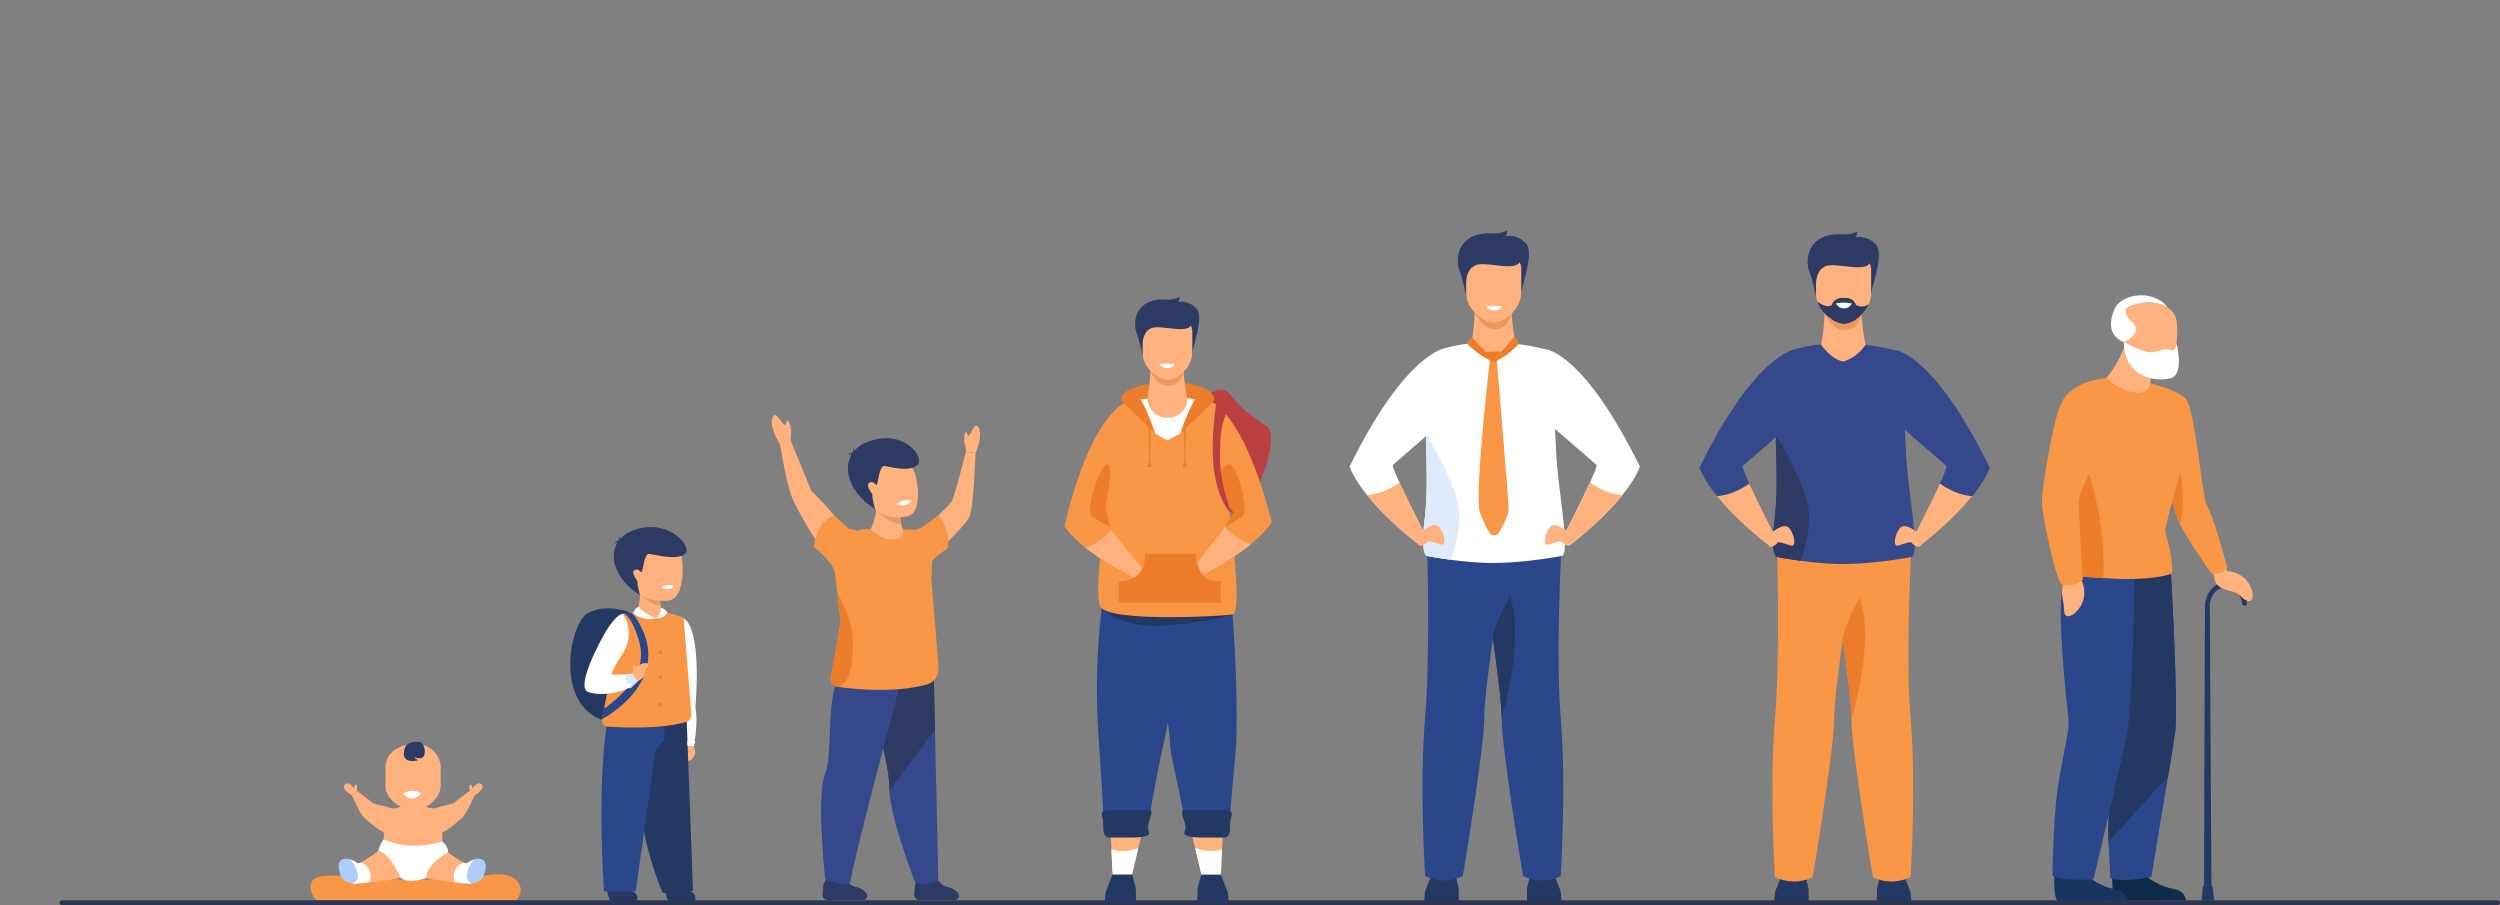 <svg width="1008" height="365" fill="none" xmlns="http://www.w3.org/2000/svg"><rect width="100%" height="100%" fill="#808080" stroke="none"/><path d="m888.636 363.005.404-119.451s.911-8.607 8.416-8.652c8.005-.049 8.516 8.552 8.516 8.552s-.11.743-.934.75c-.859.006-1.008-.737-1.008-.737s-.394-6.63-6.568-6.594c-5.786.035-6.487 6.672-6.487 6.672l.711 119.444-3.05.016z" fill="#233862"/><path d="m892.721 362.979-4.979.029.414-5.212s-.049-.723.959-.769c.934-.042 2.782-.187 2.96.378.155.498.646 5.574.646 5.574z" fill="#233862"/><path d="m897.482 228.572.349 1.706s8.445-.081 10.47 8.957c0 0 .559 3.761-2.161 2.975-2.72-.788-2.307-2.71-6.158-3.741-3.85-1.031-6.357-1.823-6.958-4.617l-.646-3.112 5.104-2.168z" fill="#FFB27D"/><path d="M867.186 154.69s2.284 8.775 4.261 16.798c.795 3.231 1.538 6.34 2.064 8.705.537 2.43.843 4.074.73 4.258-1.657 2.731 1.499 19.293 3.955 25.3.216.533.513 1.157.872 1.848 3.424 6.617 12.512 19.587 12.512 19.587s2.542.252 4.203-.388c1.382-.533 2.322-2.236 2.322-2.236-.814-1.292-4.164-16.598-8.412-25.164-1.816-3.664-4.662-37.752-8.167-42.32-2.923-3.81-14.34-6.388-14.34-6.388z" fill="#F99746"/><path d="M874.239 184.455c-1.658 2.73 1.499 19.292 3.954 25.299.216.533.513 1.157.872 1.848 3.15-14.33-2.332-34.569-2.332-34.569-1.335.539-2.398 1.648-3.228 3.163.54 2.43.847 4.074.734 4.259z" fill="#ED7D2B"/><path d="M851.786 350.067s-.782 12.957 1.664 13.125c.326.023 12.402-.048 12.402-.048l15.578-.094s-.285-3.803-4.798-4.562c-4.51-.76-12.072-3.881-14.838-9.823-2.907-6.252-10.008 1.402-10.008 1.402z" fill="#0F2949"/><path d="M828.354 350.207s-.781 12.956 1.664 13.124c.326.023 12.402-.048 12.402-.048l15.578-.094s-.284-3.803-4.797-4.562c-4.51-.76-12.073-3.881-14.838-9.823-2.908-6.252-10.009 1.403-10.009 1.403z" fill="#163560"/><path d="M850.865 318.852c-.352 5.48-1.092 12.527-.775 18.873.443 8.872.769 16.356.769 16.356 5.863 1.954 16.586-.524 16.586-.524s3.676-22.453 6.706-40.379c1.36-8.032 2.485-14.979 2.905-18.259 1.347-10.601-1.9-66.913-1.9-66.913s-15.894-10.055-22.404-4.782c-6.51 5.27-10.506 10.408.375 67.663.82 4.342-1.477 15.693-2.262 27.965z" fill="#2B478B"/><path d="M850.865 318.852c-.352 5.48-1.004 14.249-.688 20.595 5.469-5.858 16.243-18.217 23.974-26.266 1.36-8.032 2.485-14.979 2.905-18.258 1.347-10.602-1.9-66.913-1.9-66.913s-15.894-10.055-22.404-4.782c-6.51 5.27-10.506 10.407.375 67.662.82 4.339-1.477 15.69-2.262 27.962z" fill="#233862"/><path d="M860.848 229.241s-1.089 56.395-3.247 66.861c-2.158 10.465-13.472 58.392-13.472 58.392s-10.864 1.053-16.559-1.344c0 0 .229-22.165 2.08-35.2 1.728-12.174 4.891-23.318 4.403-27.709-6.448-57.921-2.071-62.735 4.827-67.492 6.897-4.756 21.968 6.492 21.968 6.492z" fill="#2B478B"/><path d="M839.39 234.304s3.812 7.535-3.395 13.354c0 0-3.127 2.165-3.625-.62-.498-2.789.065-1.82-.717-5.729-.782-3.91.165-7.962 2.403-9.735l5.334 2.73zM870.588 141.895s-4.306 6.633-3.405 12.795l-6.342 15.538-11.711-17.677s6.09-6.711 8.326-15.823l13.132 5.167z" fill="#FFB27D"/><path d="M872.529 147.52s-15.826.778-16.169-8.724c-.345-9.503-4.658-15.8 7.175-16.705 9.731-.743 12.994 3.296 13.879 6.44.885 3.147.979 18.446-4.885 18.989z" fill="#FFB27D"/><path d="M834.276 232.113a470.184 470.184 0 0 0 17.29 1.173c17.157.86 23.961-1.961 23.961-1.961s.452-.372.297-2.385c-.808-10.372-3.027-13.422-2.775-15.396.572-4.436 11.103-40.66 11.103-40.66s.139-11.425-12.596-16.708a30.451 30.451 0 0 0-4.358-1.422c-.549 1.483-2.058 3.962-5.96 3.529-5.77-.637-9.895-4.013-11.666-5.748-.32.003-.446.012-.446.012-.423 1.219-.749 2.485-1.04 3.774-1.014 4.495-1.596 9.222-4.329 12.77a96.83 96.83 0 0 0-6.971 10.329 85.45 85.45 0 0 0-4.232 8.249c-11.094 24.932-2.281 44.095 1.722 44.444z" fill="#F99746"/><path d="M834.275 232.113c3.402.297 8.086.659 13.769.986C849.533 205.166 838 178.412 838 178.412c-.426.304-.83.643-1.211 1.018-1.971 1.935-3.334 4.801-4.232 8.249-3.315 12.679-.356 33.235 1.718 44.434z" fill="#ED7D2B"/><path d="M877.578 138.424s3.153 12.211-2.064 13.962c-5.221 1.754-19.112.455-19.193-14.534 0 0 7.311 4.304 10.79 4.172 3.48-.13 5.715-2.152 8.939-.601-.003 0 1.176-.088 1.528-2.999z" fill="#fff"/><path d="M849.134 152.554s-11.065.313-16.864 7.958c-4.445 5.855-8.994 37.164-8.968 41.875.026 4.711 5.227 30.673 8.067 33.481 0 0 1.831.459 4.267-.026 2.585-.517 4.103-2.023 4.103-2.023s-1.576-28.931-1.593-31.645c-.022-3.929 12.118-28.059 12.118-28.059s6.3-11.487-1.13-21.561z" fill="#F99746"/><path d="M857.022 125.086c.262-.972 1.454-1.489 1.454-1.489 8.894-3.936 15.432.274 15.432.274-5.508-7.302-18.685-5.686-21.425.95-4.471 10.831 3.838 13.031 3.838 13.031s8.264-3.531 3.441-7.867c-1.6-1.438-2.375-2.718-2.637-3.836a3.738 3.738 0 0 1-.103-1.063zM874.991 143.391s-1.043 1.647-2.868 1.589c-1.822-.058-2.682-1.589-2.682-1.589s3.079-.588 5.55 0z" fill="#fff"/><path d="M715.314 364.727s0-4.268.608-5.69c.607-1.418 2.839-7.202 2.839-7.202h8.72s1.622 5.273 1.722 6.999c.1 1.725 0 5.893 0 5.893h-13.889zM770.68 364.727s0-4.268-.607-5.69c-.608-1.418-2.84-7.202-2.84-7.202h-8.719s-1.622 5.273-1.725 6.999c-.1 1.725 0 5.893 0 5.893h13.891z" fill="#233862"/><path d="M735.744 125.077s-.307 9.509-1.525 13.767l-9.63 6.718 36.25 5.425-8.645-11.946s-2.61-12.746-1.24-17.464c1.369-4.714-15.21 3.5-15.21 3.5z" fill="#FFB27D"/><path d="M735.693 126.392c0-.003 2.866 6.901 8.267 6.75 5.402-.152 6.629-6.259 6.629-6.259l-14.896-.491z" fill="#ED985F"/><path d="M732.468 120.802s-1.744-8.705-2.959-11.341c-1.218-2.637-2.232-14.401 11.255-15.009 0 0 5.172.608 8.012-1.114 0 0 0 1.725-.711 2.333 0 0 4.665-1.115 8.316 2.94 3.65 4.055-2.433 18.255-2.129 21.6l-21.784.591z" fill="#2C3A64"/><path d="M754.452 108.672v9.5c0 1.586-.365 3.115-.982 4.517h-.003c-1.066 2.423-2.879 4.481-4.862 5.868-1.761 1.237-3.651 1.945-5.266 1.916-1.405-.029-3.234-.714-5.004-1.887-2.385-1.58-4.656-4.036-5.622-6.925l-.012-.042-.036-.119a9.076 9.076 0 0 1-.439-2.756v-10.072c0-2.355 1.644-4.281 3.65-4.281h14.925c2.007 0 3.651 1.926 3.651 4.281z" fill="#FFB27D"/><path d="M732.226 114.049s.019-6.049 4.81-6.979c4.791-.931 15.513 2.95 17.035-1.464 1.521-4.41-20.727-4.336-21.845-1.522-1.121 2.815 0 9.965 0 9.965z" fill="#2C3A64"/><path d="M716.406 216.862s1.525 46.596-.756 73.185c-2.281 26.588.016 63.588.016 63.588s7.295 4.022 15.207 0c0 0 8.674-51.362 8.619-63.588-.058-13.018 9.439-71.152 9.439-71.152l-32.525-2.033z" fill="#F99746"/><path d="M770.363 353.628s-7.295 4.026-15.203 0c0 0-8.671-51.361-8.619-63.584.025-5.5-1.654-19.044-3.606-32.857-2.668-18.896-5.837-38.292-5.837-38.292l33.785-2.113s-2.788 46.676-.504 73.262c2.284 26.585-.016 63.584-.016 63.584z" fill="#F99746"/><path d="M770.483 224.614s-14.402 2.788-27.544 2.788c-5.731 0-11.956-.63-16.915-1.292-5.482-.727-9.41-1.496-9.41-1.496s-2.921.255-1.196-14.146c1.312-10.96.902-20.853.608-31.031a52.926 52.926 0 0 1 .061-3.962c.559-11.867 4.148-33.235 6.884-34.382 0 0 4.068-1.512 11.252-2.249 0 .139 4.171 6.236 9.12 6.921 3.076-1.218 5.492-2.255 8.855-6.723 4.261.494 8.91 1.34 13.879 2.678 0 0 .517 2.265 2.471 41.536.775 15.554 6.083 41.41 1.935 41.358z" fill="#35488B"/><path d="M726.024 226.11c-5.482-.727-9.41-1.496-9.41-1.496s-2.921.255-1.196-14.146c1.312-10.96.901-20.853.608-31.031a52.926 52.926 0 0 1 .061-3.962c.84 1.344 10.195 16.46 12.715 27.691 1.832 8.194-.933 17.845-2.778 22.944z" fill="#2C3A64"/><path d="M746.544 290.044c.026-5.5-1.654-19.044-3.606-32.857 2.023-8.253 6.953-16.191 6.953-16.191 6.234 17.493-3.347 49.048-3.347 49.048z" fill="#ED7D2B"/><path d="M702.712 187.841c-.343.284.856 3.254 2.62 7.124 3.631 7.949 9.666 19.691 9.666 19.691-.873 3.312-1.832 5.36-1.832 5.36-10.147-7.974-16.693-14.76-20.866-19.962-5.87-7.318-7.075-11.512-7.075-11.512 22.594-46.001 38.495-47.697 38.495-47.697l-1.877 30.401c-.003 0-18.085 15.722-19.131 16.595z" fill="#35488B"/><path d="M713.793 215.234s5.475-5.07 7.705-2.233c2.232 2.84 2.636 7.303.911 6.999-1.722-.304-5.273-1.926-5.78-1.115-.507.811-2.778 2.362-3.466 1.131-.688-1.231.63-4.782.63-4.782z" fill="#FFB27D"/><path d="M714.995 214.656c-.872 3.312-1.832 5.36-1.832 5.36-10.147-7.974-16.692-14.76-20.866-19.962 3.15-.235 7.743-1.36 13.035-5.089 3.631 7.949 9.663 19.691 9.663 19.691z" fill="#FFB27D"/><path d="M802.265 188.542s-1.205 4.194-7.075 11.512c-4.177 5.202-10.719 11.988-20.866 19.962 0 0-.96-2.049-1.832-5.36 0 0 6.032-11.742 9.666-19.691 1.764-3.871 2.963-6.84 2.62-7.124-.811-.676-11.856-10.275-16.786-14.556l-2.342-2.039-1.128-29.949c-.003 0 15.149 1.244 37.743 47.245z" fill="#35488B"/><path d="M773.694 215.234s-5.476-5.07-7.705-2.233c-2.233 2.84-2.636 7.303-.914 6.999 1.725-.304 5.272-1.926 5.779-1.115.507.811 2.778 2.362 3.47 1.131.688-1.231-.63-4.782-.63-4.782z" fill="#FFB27D"/><path d="M772.488 214.656c.873 3.312 1.832 5.36 1.832 5.36 10.147-7.974 16.692-14.76 20.866-19.962-3.15-.235-7.744-1.36-13.035-5.089-3.628 7.949-9.663 19.691-9.663 19.691z" fill="#FFB27D"/><path d="M748.605 124.369v4.187c-1.761 1.238-3.651 1.946-5.266 1.917-1.405-.03-3.234-.715-5.004-1.887v-4.217a4.26 4.26 0 0 1 4.251-4.249h1.771a4.263 4.263 0 0 1 4.248 4.249z" fill="#2C3A64"/><path d="M753.467 122.689c-2.01 4.572-6.694 7.845-10.128 7.787-3.302-.062-8.942-3.781-10.626-8.811l-.012-.042-.036-.12s3.544 3.024 5.889 1.528h9.85c-.003-.006 2.578 1.467 5.063-.342z" fill="#2C3A64"/><path d="M744.531 123.859h-2.126c-.488 0-1.108-.798-1.108-1.283 0 0 .62-.488 1.108-.488h2.126c.487 0 1.198.404 1.311.695.003 0-.294 1.076-1.311 1.076z" fill="#FFB27D"/><path d="M740.231 122.376s1.218 2.074 3.347 2c2.129-.075 3.131-2 3.131-2s-3.593-.74-6.478 0z" fill="#fff"/><path d="M574.241 364.317s0-4.269.608-5.69c.607-1.422 2.839-7.199 2.839-7.199h8.72s1.621 5.273 1.721 6.998c.101 1.726 0 5.894 0 5.894h-13.888v-.003zM629.607 364.317s0-4.269-.608-5.69c-.607-1.419-2.839-7.199-2.839-7.199h-8.72s-1.621 5.273-1.725 6.998c-.1 1.726 0 5.894 0 5.894h13.892v-.003z" fill="#233862"/><path d="M594.672 124.666s-.307 9.506-1.525 13.768l-9.63 6.717 36.25 5.425-8.645-11.945s-2.611-12.747-1.241-17.464c1.37-4.714-15.209 3.499-15.209 3.499z" fill="#FFB27D"/><path d="M594.62 125.978c0-.003 2.866 6.902 8.267 6.75 5.398-.152 6.629-6.259 6.629-6.259l-14.896-.491z" fill="#ED985F"/><path d="M591.399 120.392s-1.745-8.705-2.959-11.342c-1.218-2.636-2.233-14.4 11.255-15.008 0 0 5.172.608 8.009-1.115 0 0 0 1.726-.711 2.333 0 0 4.665-1.115 8.315 2.94 3.651 4.055-2.432 18.256-2.129 21.6l-21.78.592z" fill="#2C3A64"/><path d="M602.266 130.062c-3.912-.068-11.113-5.279-11.113-11.732v-10.068c0-2.355 1.641-4.284 3.651-4.284h14.925c2.006 0 3.651 1.929 3.651 4.284v9.499c0 6.766-6.626 12.379-11.114 12.301z" fill="#FFB27D"/><path d="M591.153 113.639s.019-6.049 4.81-6.979c4.791-.931 15.514 2.95 17.035-1.464 1.522-4.411-20.727-4.336-21.845-1.522-1.118 2.814 0 9.965 0 9.965z" fill="#2C3A64"/><path d="M575.334 216.449s1.525 46.595-.756 73.184c-2.281 26.589.016 63.588.016 63.588s7.295 4.023 15.206 0c0 0 8.674-51.361 8.619-63.588-.058-13.018 9.44-71.152 9.44-71.152l-32.525-2.032z" fill="#2B478B"/><path d="M629.294 353.218s-7.295 4.026-15.204 0c0 0-8.674-51.362-8.619-63.585.026-5.496-1.654-19.044-3.605-32.857-2.669-18.895-5.838-38.292-5.838-38.292l33.786-2.109s-2.785 46.676-.504 73.261c2.284 26.583-.016 63.582-.016 63.582z" fill="#2B478B"/><path d="M629.41 224.203s-14.402 2.789-27.544 2.789c-5.731 0-11.956-.63-16.915-1.293-5.482-.727-9.411-1.496-9.411-1.496s-2.92.256-1.195-14.142c1.312-10.96.901-20.854.607-31.031a53.52 53.52 0 0 1 .062-3.962c.559-11.868 4.148-33.235 6.884-34.382 0 0 4.067-1.512 11.252-2.249 0 .139 4.171 6.236 9.12 6.921 3.075-1.218 5.492-2.255 8.855-6.724a96.335 96.335 0 0 1 13.878 2.679s.517 2.265 2.472 41.536c.775 15.551 6.083 41.406 1.935 41.354z" fill="#fff"/><path d="M584.951 225.7c-5.482-.727-9.411-1.496-9.411-1.496s-2.92.255-1.195-14.143c1.312-10.96.901-20.853.607-31.031a53.52 53.52 0 0 1 .062-3.962c.84 1.344 10.195 16.46 12.715 27.691 1.835 8.191-.93 17.842-2.778 22.941z" fill="#DFEBFD"/><path d="M605.472 289.633c.025-5.496-1.655-19.044-3.606-32.857 2.023-8.252 6.952-16.191 6.952-16.191 6.236 17.49-3.346 49.048-3.346 49.048z" fill="#233862"/><path d="M561.642 187.427c-.342.288.856 3.257 2.62 7.125 3.631 7.948 9.666 19.69 9.666 19.69-.872 3.312-1.832 5.36-1.832 5.36-10.147-7.974-16.692-14.759-20.866-19.961-5.87-7.319-7.075-11.513-7.075-11.513 22.595-46.001 38.499-47.697 38.499-47.697l-1.88 30.401c-.007.003-18.088 15.726-19.132 16.595z" fill="#fff"/><path d="M572.72 214.824s5.475-5.07 7.704-2.23c2.233 2.84 2.636 7.302.915 6.999-1.725-.304-5.273-1.926-5.78-1.115-.507.811-2.778 2.362-3.466 1.131-.688-1.231.627-4.785.627-4.785z" fill="#FFB27D"/><path d="M573.925 214.245c-.872 3.312-1.831 5.361-1.831 5.361-10.147-7.975-16.693-14.76-20.866-19.962 3.149-.236 7.743-1.36 13.035-5.089 3.631 7.948 9.662 19.69 9.662 19.69z" fill="#FFB27D"/><path d="M661.192 188.131s-1.205 4.194-7.075 11.513c-4.177 5.202-10.719 11.987-20.866 19.962 0 0-.96-2.049-1.832-5.361 0 0 6.031-11.742 9.666-19.69 1.764-3.871 2.962-6.84 2.62-7.125-.811-.675-11.856-10.275-16.786-14.556-1.431-1.244-2.342-2.039-2.342-2.039l-1.128-29.949c-.003 0 15.148 1.244 37.743 47.245z" fill="#fff"/><path d="M632.622 214.824s-5.476-5.07-7.705-2.23c-2.233 2.84-2.637 7.302-.915 6.999 1.725-.304 5.273-1.926 5.78-1.115.507.811 2.778 2.362 3.466 1.131.692-1.238-.626-4.785-.626-4.785z" fill="#FFB27D"/><path d="M631.419 214.245c.872 3.312 1.832 5.361 1.832 5.361 10.147-7.975 16.692-14.76 20.866-19.962-3.15-.236-7.744-1.36-13.035-5.089-3.632 7.948-9.663 19.69-9.663 19.69z" fill="#FFB27D"/><path d="M593.653 136.114s-1.609.672-2.064 2.498c0 0 6.455 6.643 10.68 6.743l-8.616-9.241zM602.271 145.355l8.331-9.577s1.722 1.131 1.696 2.995c0 .004-6.445 6.834-10.027 6.582z" fill="#ED7D2B"/><path d="M600.768 144.651s-6.361 54.915-4.145 61.61c1.14 3.448 2.665 6.427 3.88 8.508.872 1.496 3.037 1.492 3.903-.01 1.689-2.934 3.896-7.176 3.896-9.331 0-3.49-4.827-60.826-4.827-60.826l-2.707.049z" fill="#F99746"/><path d="M599.101 141.959s3.844-.384 6.183-.149a.65.65 0 0 1 .498.963c-.656 1.183-1.993 3.228-3.392 3.228-1.968 0-5.03-3.906-3.289-4.042z" fill="#ED7D2B"/><path d="M599.152 123.577s1.218 1.648 3.347 1.59c2.129-.058 3.131-1.59 3.131-1.59s-3.596-.588-6.478 0z" fill="#fff"/><path d="m365.74 215.506-12.211 6.242-2.446-8.472s1.557-2.931 2.258-7.735c.294-2.02.44-4.372.252-6.973l9.947 5.096s-.236.92-.397 2.277c-.168 1.467-.246 3.445.171 5.325.365 1.609 1.085 3.151 2.426 4.24zM366.609 218.51s16.257-14.504 17.248-16.498c.992-1.993 5.605-19.809 5.605-19.809l3.874.475s-.74 21.364-2.371 25.525c-1.632 4.162-20.783 21.859-20.783 21.859l-3.573-11.552zM343.943 217.228s-11.268-14.595-16.753-19.122c0 0-7.502-18.501-8.112-19.719-.611-1.218-4.504 1.014-4.504 1.014s2.756 17.985 5.66 23.316c2.904 5.331 11.914 23.222 18.275 23.887 6.361.663 5.434-9.376 5.434-9.376z" fill="#FFB27D"/><path d="M377.974 354.533s1.273 2.485 4.093 3.099c1.777.387 3.299 1.312 4.245 2.607.801 1.096.026 2.637-1.331 2.637h-14.318a2.059 2.059 0 0 1-2.048-2.265c.107-1.06.22-2.297.268-3.244.107-2.068 2.178-3.732 2.178-3.732l6.913.898z" fill="#2C3A64"/><path d="M378.317 355.16s-3.434 2.029-9.246.804c0 0-9.879-25.27-10.464-37.16a18.239 18.239 0 0 1-.025-1.367c.2-11.183-10.125-40.308-7.34-46.273 2.784-5.968 25.285 2.682 25.285 2.682l.446 20.295 1.344 61.019z" fill="#35488B"/><path d="m376.973 294.141-18.366 24.663a18.239 18.239 0 0 1-.025-1.367c.2-11.183-10.125-40.308-7.34-46.273 2.784-5.968 25.285 2.682 25.285 2.682l.446 20.295zM341.01 354.533s1.273 2.485 4.093 3.099c1.777.387 3.299 1.312 4.245 2.607.802 1.096.026 2.637-1.331 2.637h-14.318a2.06 2.06 0 0 1-2.048-2.265c.107-1.06.22-2.297.268-3.244.107-2.068 2.178-3.732 2.178-3.732l6.913.898z" fill="#2C3A64"/><path d="M363.366 274.328s-19.888 74.224-20.495 81.491c0 0-3.88 1.99-10.176-1.525 0 0-3.657-33.267 0-42.36 3.657-9.092-.727-36.573 8.574-42.77 9.3-6.2 22.097 5.164 22.097 5.164z" fill="#35488B"/><path d="M375.887 226.265c.068-1.014 6.18-5.147 6.18-5.147 1.286-7.722-3.624-13.28-3.624-13.28l-7.363 5.238c-1.421.084-2.032.604-2.032.604-1.218-.33-4.884-.097-4.884-.097.054 1.754-.382 3.457-3.46 3.861-4.1.533-7.763-2.262-9.618-4.165 0 0-2.481-.216-5.598.798 0 0-1.509-.772-3.115-.82l-6.028-5.419s-7.062 2.039-8.173 12.682c0 0 7.928 6.033 8.499 10.799l.217 1.806.769 6.4 1.35 11.225-4.025 22.359a3.251 3.251 0 0 0-.055.585 3.293 3.293 0 0 0 2.523 3.199s.346.058.982.146c4.268.597 21.59 2.665 35.174-1.022 3.053-.83 5.066-3.744 4.814-6.904l-2.875-36.069c0 .003.274-5.764.342-6.779z" fill="#F99746"/><path d="M343.931 260.162c-.268 7.8-1.034 14.411-5.495 16.883a35.944 35.944 0 0 1-.982-.145 3.296 3.296 0 0 1-2.523-3.199c0-.191.019-.388.055-.585l4.025-22.359-1.35-11.225c.064-.197.1-.301.1-.301s6.513 10.941 6.17 20.931z" fill="#ED7D2B"/><path d="M363.318 211.263c-5.657-.152-9.976-5.722-9.976-5.722l9.805.397c-.168 1.467-.246 3.445.171 5.325z" fill="#EA9C68"/><path d="M366.063 208.109s-11.285 2.979-15.177-5.993c-4.2-9.687.407-16.744 4.238-17.219 7.64-.95 12.079 1.965 13.423 5.047 1.344 3.083 3.741 16.579-2.484 18.165z" fill="#FFB27D"/><path d="M361.59 203.059s.472 1.163 3.45.511c0 0 2.501-.55 2.216-1.865 0 0-2.594-.565-5.666 1.354z" fill="#fff"/><path d="M352.902 205.256s-1.324-3.883-1.166-5.958c0 0-2.946-3.754-1.228-4.685 1.716-.93 2.643 1.293 3.034.856.394-.436 1.008-7.816 3.091-7.583 2.084.233 9.792 2.624 13.171-.294 3.38-2.914-4.82-14.304-18.714-9.903-13.895 4.4-11.058 19.852 1.812 27.567z" fill="#2C3A64"/><path d="M344.235 183.75s-.63-1.877.045-3.218c0 0 .032 1.848.759 2.669s-.804.549-.804.549z" fill="#2C3A64"/><path d="M344.525 182.435s-1.719-.194-2.53 1.128c0 0 1.212-.818 2.436.048l.094-1.176z" fill="#2C3A64"/><path d="M389.462 182.206s.077-1.68-.465-3.092c-.543-1.412-.223-5.083.468-4.876.691.207.384 1.525 1.16 1.37.775-.155 2.016-4.42 3.024-4.032 1.008.387 1.741 1.822 1.431 4.924-.31 3.102-1.741 6.181-1.741 6.181l-3.877-.475zM318.994 178.358s-.407-1.845-.078-3.516c.33-1.67-.73-5.677-1.46-5.312-.727.362-.132 1.764-1.021 1.742-.888-.023-3.085-4.511-4.125-3.887-1.044.623-1.58 2.355-.64 5.732.94 3.376 3.121 6.514 3.121 6.514l4.203-1.273z" fill="#FFB27D"/><path d="M1006.98 365H25.022c-.562 0-1.022-.42-1.022-.932v-.136c0-.512.46-.932 1.022-.932h981.958c.56 0 1.02.42 1.02.932v.136c0 .512-.46.932-1.02.932z" fill="#2E3552"/><path d="M254.224 246.954s-9.53-3.813-17.135.19c-7.604 4.004-14.418 39.507 8.881 44.021 0 0 21.865 23.848 8.254-44.211z" fill="#233862"/><path d="m280.289 302.9-.581-2.103s-2.795-.282-2.827-.227l.249 6.356s1.44-.32 1.967-.924l1.024-1.706c.252-.404.168-1.396.168-1.396z" fill="#FFB27D"/><path d="M273.039 248.492s3.415-.175 5.327 4.326c3.964 9.328 2.242 29.468 2.003 32.35 0 0 1.36 5.725-.662 15.625l-2.523-.139s-4.171-37.422-3.673-41.286c.497-3.865-.472-10.876-.472-10.876z" fill="#fff"/><path d="m244.561 358.614 1.292 4.662h10.916c-.003.003 3.247-5.961-12.208-4.662zM267.967 358.614l1.292 4.662h10.916c-.003.003 3.247-5.961-12.208-4.662z" fill="#233862"/><path d="m268.442 248.175-10.237 5.231-1.348-6.772s.95-2.598 1.335-6.692c.164-1.742.229-3.758.067-5.965l8.345 4.272s-.191.74-.323 1.842c-.11.904-.178 2.055-.065 3.237.165 1.784.747 3.645 2.226 4.847z" fill="#FFB27D"/><path d="m276.857 289.953-20.708 1.635s-2.559 36.275 11.049 68.418l12.214-.817-2.555-69.236z" fill="#233862"/><path d="M244.726 291.943s-4.07 20.818-1.218 67.491h12.8l8.008-56.721c.259-1.658 3.522-3.968 3.522-3.968l.126-6.398-23.238-.404z" fill="#2B478B"/><path d="m244.83 264.611 1.189 8.45-3.282 16.885a2.537 2.537 0 0 0 2.319 3.018c6.235.427 21.299 1.05 31.531-1.845a2.968 2.968 0 0 0 2.158-3.085l-1.8-22.589-.633-7.945-.649-8.165s-3.118-1.926-8.536-2.695c.081 1.257-.339 2.407-2.926 2.688-3.037.349-5.321-1.027-7.004-2.316a2.581 2.581 0 0 0-.343-.369 59.985 59.985 0 0 0-5.802.863c-.287.058-6.797 12.996-6.797 12.996l.575 4.109z" fill="#F99746"/><path d="M242.736 289.943s28.979-14.834 14.745-39.051c-.682-1.16-1.822-3.283-3.26-3.939-1.331.123-1.602.191-2.681.449 1.476.411 3.608 3.878 4.739 7.025 2.113 5.884 7.34 17.021-13.165 31.691l-.378 3.825z" fill="#2B478B"/><path d="M252.142 272.321c.32-.023 3.015.077 3.015.077s1.34-5.043 5.052-5.043c0 0 1.738-.172 1.205 1.237-.226.595-.594.381-1.156 2.43-.566 2.045-1.18 2.578-3.079 3.657l-1.606.433c-.003-.003-4.274-2.73-3.431-2.791z" fill="#FFB27D"/><path d="M266.277 244.091c-3.134.397-7.97-4.058-8.089-4.149 0 0 5.795.045 8.089.146-.11.901-.116 2.817 0 4.003z" fill="#ED975D"/><path d="M269.55 242.149s-14.25 1.738-14.557-8.304c-.304-10.042 5.637-16.546 9.601-16.472 7.905.149 9.21 3.344 10.128 6.672.914 3.325 1.386 17.396-5.172 18.104z" fill="#FFB27D"/><path d="M266.72 236.64s.261 1.05 2.875.856c0 0 2.197-.161 2.116-1.318 0 0-2.139-.798-4.991.462z" fill="#fff"/><path d="M258.092 239.939s-1.215-3.577-1.06-5.584c0 0-2.849-3.634-1.189-4.533 1.661-.898 2.556 1.251 2.937.827.381-.423.975-7.564 2.991-7.337 2.016.226 11.146 2.824 14.415.003 3.269-2.821-6.332-14.13-19.777-9.871-13.446 4.262-10.768 19.028 1.683 26.495z" fill="#2C3A64"/><path d="M249.773 219.311s-.61-1.815.045-3.114c0 0 .033 1.786.734 2.581.704.798-.779.533-.779.533z" fill="#2C3A64"/><path d="M250.054 218.042s-1.664-.188-2.449 1.092c0 0 1.173-.792 2.356.048l.093-1.14z" fill="#2C3A64"/><path d="M251.055 247.496s-2.436-.135-6.798 7.141c-2.329 3.887-12.266 22.353-7.149 24.359 5.114 2.007 15.413-.013 18.053-2.807l-1.493-4.298s-7.136.323-7.094-.058c.042-.384 1.599-4.036 3.637-6.908 6.965-9.829.844-17.429.844-17.429zM264.2 249.322s-5.014-2.259-6.774-4.698c0 0-1.819 1.053-1.987 2.349-.171 1.295 6.135 3.551 8.761 2.349zM266.549 245.151s-.349 3.518-2.349 4.171c0 0 3.654.262 4.878-2.365 0 0-1.263-1.842-2.529-1.806z" fill="#fff"/><path d="M266.277 263.8c.343 0 .621-.337.621-.752 0-.416-.278-.753-.621-.753-.342 0-.62.337-.62.753 0 .415.278.752.62.752zM266.277 273.904c.343 0 .621-.337.621-.753s-.278-.753-.621-.753c-.342 0-.62.337-.62.753s.278.753.62.753zM266.277 284.803c.343 0 .621-.338.621-.753 0-.416-.278-.753-.621-.753-.342 0-.62.337-.62.753 0 .415.278.753.62.753z" fill="#ED7D2B"/><path d="m279.707 300.793.668-1.909-3.253-.191.061 1.961 2.524.139z" fill="#fff"/><path d="M255.061 271.445s.52-2.429.407-2.998c-.113-.569.995-.139.991 1.04 0 .372-.313.724-.313.724l-.581 2.33-.504-1.096z" fill="#FFB27D"/><path d="m255.061 271.445-2.911.634.53 3.531h2.161l-1.234 1.758.553.233 3.02-2.925c-.003 0-1.615-1.686-2.119-3.231z" fill="#D7E9FF"/><path d="M127.561 362.879s-3.001-2.559-2.119-6.585c.881-4.029 8.428-3.671 19.603-2.527 11.174 1.144 39.768 1.499 49.909-.62 10.137-2.12 13.671 1.237 14.731 4.061 1.06 2.828-1.412 5.671-1.412 5.671h-80.712z" fill="#F99746"/><path d="M143.852 318.871s.452-2.287-.252-2.465c-.708-.178-.84 1.457-.84 1.457s-2.297-3.295-3.796-1.47c-1.502 1.826 2.933 4.294 2.933 4.294l1.955-1.816zM166.572 326.878c-3.912-.055-11.113-4.336-11.113-9.635v-8.268c0-5.27 5.624-8.996 11.578-8.996 8.749 0 10.648 7.06 10.648 8.996v7.803c0 5.554-6.629 10.165-11.113 10.1z" fill="#FFB27D"/><path d="M168.119 353.767h-3.153c-5.608 0-10.195-4.588-10.195-10.197v-8.634c0-5.609 4.587-10.197 10.195-10.197h3.153c5.608 0 10.196 4.588 10.196 10.197v8.631c0 5.609-4.588 10.2-10.196 10.2z" fill="#FFB27D"/><path d="M161.562 325.327s-2.459 1.07-4.452.352c-2.879-1.034-6.17-1.341-6.83-1.919-1.117-.979-6.425-4.892-6.425-4.892l-1.955 1.816s3.493 8.246 5.45 9.503c1.955 1.257 5.893 6.207 11.178 6.148 2.736-.029 3.034-11.008 3.034-11.008z" fill="#FFB27D"/><path d="M162.538 319.866s1.531 2.178 3.709 2.12c2.177-.058 3.65-2.12 3.65-2.12s-3.12-2.239-7.359 0z" fill="#fff"/><path d="M163.422 301.304s-1.411 2.737 0 4.504c1.412 1.768 5.211.708 5.211.708s-1.502-.617-1.502-1.238c0 0 2.297 1.147 3.531-.087 1.237-1.238.427-5.034-.766-5.742-1.192-.707-5.857-.404-6.474 1.855z" fill="#2C3A64"/><path d="M171.68 325.327s2.458 1.07 4.451.352c2.879-1.034 6.171-1.341 6.83-1.919 1.118-.979 6.425-4.892 6.425-4.892l1.955 1.816s-3.492 8.246-5.45 9.503c-1.955 1.257-5.893 6.207-11.178 6.148-2.736-.029-3.033-11.008-3.033-11.008zM189.39 318.871s-.452-2.287.252-2.465c.708-.178.84 1.457.84 1.457s2.297-3.295 3.796-1.47c1.502 1.826-2.933 4.294-2.933 4.294l-1.955-1.816zM153.956 342.106s-5.412 4-8.374 5.651c-2.759 1.542-5.944 4.446-5.944 4.799 0 .352.626 3.299 2.255 3.531 1.628.236 18.424-1.131 20.624-2.627 0 .007-4.381-11.263-8.561-11.354z" fill="#FFB27D"/><path d="M138.477 346.397s2.91-.449 5.075 1.273c0 0 .895.76 2.032.087 0 0 5.165 1.858 3.524 7.949 0 0-6.164.998-7.214.381-1.049-.614-3.417-9.69-3.417-9.69z" fill="#fff"/><path d="M141.894 356.09s-3.198-.029-4.436-2.943c-1.237-2.915-1.324-5.916.617-6.624 1.942-.708 3.451.087 4.326 1.412.882 1.325 3.928 7.302-.507 8.155z" fill="#AFCDFB"/><path d="M178.457 342.106s5.412 4 8.374 5.651c2.759 1.542 5.944 4.446 5.944 4.799 0 .352-.626 3.299-2.255 3.531-1.628.236-18.423-1.131-20.624-2.627 0 .007 4.381-11.263 8.561-11.354z" fill="#FFB27D"/><path d="M193.934 346.397s-2.91-.449-5.075 1.273c0 0-.895.76-2.032.087 0 0-5.166 1.858-3.525 7.949 0 0 6.164.998 7.214.381 1.053-.614 3.418-9.69 3.418-9.69z" fill="#fff"/><path d="M190.52 356.09s3.198-.029 4.435-2.943c1.237-2.915 1.325-5.916-.617-6.624-1.941-.708-3.45.087-4.326 1.412-.882 1.325-3.928 7.302.508 8.155z" fill="#AFCDFB"/><path d="M154.768 338.368s9.42 5.27 23.548.882c0 0 1.227 1.192 1.612 1.838.972 1.635.733 2.605.733 2.605s-8.361 4.135-8.978 10.404c0 0-7.02 2.562-10.118-.23 0 0-4.526-10.242-8.971-10.772-.007.006.349-2.549 2.174-4.727z" fill="#fff"/><path d="m460.852 334.022-1.893 7.968-2.514 10.569h-7.856l-.465-10.123-.362-7.81 13.09-.604z" fill="#FFB27D"/><path d="M485.743 160.548s6.215-6.653 10.257-1.435c4.041 5.215 8.519 8.737 14.721 12.747 6.2 4.009-5.479 35.451-13.248 34.805-7.77-.646-39.465-25.435-11.73-46.117z" fill="#BC3F3F"/><path d="M454.797 157.384c1.551-1.16 15.836-6.064 29.763-1.24 13.927 4.824-10.787 18.262-10.787 18.262l-8.008.345-10.968-17.367z" fill="#ED7D2B"/><path d="M445.483 364.171s0-3.845.55-5.124c.549-1.28 2.558-6.485 2.558-6.485h7.854s1.46 4.75 1.554 6.304c.09 1.554 0 5.308 0 5.308h-12.516v-.003zM495.358 364.171s0-3.845-.55-5.124c-.549-1.28-2.558-6.485-2.558-6.485h-7.854s-1.46 4.75-1.554 6.304c-.093 1.554 0 5.308 0 5.308h12.516v-.003z" fill="#233862"/><path d="M463.889 148.302s-.278 8.562-1.373 12.401l-8.674 18.701 32.651-7.761-7.786-10.759s-2.351-11.484-1.117-15.729c1.23-4.256-13.701 3.147-13.701 3.147z" fill="#FFB27D"/><path d="M463.84 149.484c0-.003 2.581 6.217 7.446 6.081 4.862-.135 5.97-5.638 5.97-5.638l-13.416-.443z" fill="#ED985F"/><path d="M460.939 144.45s-1.57-7.842-2.666-10.216c-1.095-2.375-2.009-12.973 10.138-13.519 0 0 4.658.549 7.214-1.005 0 0 0 1.554-.64 2.1 0 0 4.203-1.005 7.489 2.65 3.288 3.654-2.191 16.443-1.919 19.457l-19.616.533z" fill="#2C3A64"/><path d="M470.727 153.161c-3.524-.061-10.011-4.756-10.011-10.569v-9.069c0-2.123 1.479-3.858 3.289-3.858h13.445c1.809 0 3.289 1.735 3.289 3.858v8.556c0 6.094-5.97 11.153-10.012 11.082z" fill="#FFB27D"/><path d="M460.719 138.366s.019-5.451 4.335-6.288c4.316-.837 13.976 2.656 15.346-1.318 1.369-3.974-18.67-3.906-19.678-1.37-1.014 2.536-.003 8.976-.003 8.976z" fill="#2C3A64"/><path d="M475.767 232.805c2.161-6.731 2.119 27.855-6.558 66.761-1.325 5.938-4.29 20.255-6.419 34.11h-17.778c-.246-11.189-1.444-26.808-2.2-38.508-2.368-36.673 3.66-64.192 3.66-64.192l29.295 1.829z" fill="#2B478B"/><path d="M498.581 295.168c-.197 11.212-2.472 26.107-2.679 37.025h-18.036c-1.211-7.926-3.137-16.088-4.519-22.673-.986-4.675-1.696-8.552-1.683-10.988.019-4.763-2.992-18.495-4.785-30.605-.003-.02-.006-.033-.006-.049-.071-.465-.136-.93-.201-1.389-2.403-17.022-1.554-33.681-1.554-33.681l30.436-1.903c-.01 0 3.547 34.359 3.027 64.263z" fill="#2B478B"/><path d="M444.059 245.079s6.845 8.298 25.45 7.099c18.605-1.199 27.479-4.436 27.479-4.436l-52.929-2.663z" fill="#233862"/><path d="M496.986 247.745c-6.077.827-47.419 2.976-52.93-2.665-5.511-5.642 8.997-82.577 8.997-82.577s1.644-.475 4.416-.999a77.947 77.947 0 0 1 5.05-.775c.022.601.5 9.67 8.031 13.415 0 0 9.042-3.622 8.157-13.27a5.525 5.525 0 0 0-.039-.33c1.208.13 2.43.298 3.657.511a51.641 51.641 0 0 1 7.482 1.851c0 .004 13.255 84.015 7.179 84.839z" fill="#F99746"/><path d="M444.405 208.025c-.246.32 1.402 2.689 3.728 5.732 4.784 6.253 12.434 15.355 12.434 15.355-.103 3.085-.533 5.076-.533 5.076-10.509-4.967-17.616-9.613-22.326-13.345-6.623-5.247-8.522-8.691-8.522-8.691 10.618-44.929 24.242-49.607 24.242-49.607l4.445 27.073c.003 0-12.722 17.432-13.468 18.407z" fill="#F99746"/><path d="m482.322 161.055-2.74 8.333-3.65 5.364-5.24 2.843-4.933-2.843-8.293-13.245a77.906 77.906 0 0 1 5.049-.775c.01.281.123 1.638 1.027 3.386 2.992 5.78 11.443 5.832 14.402.032.508-.995.805-2.087.76-3.27-.004-.113-.023-.222-.039-.329 1.208.126 2.432.294 3.657.504z" fill="#fff"/><path d="m460.57 229.111-.009.259a39.204 39.204 0 0 1-.097 1.583 8.92 8.92 0 0 1-.872 1.028 9.3 9.3 0 0 1-1.538 1.244c-.265-.126-.533-.259-.795-.388-9-4.459-15.264-8.605-19.548-11.997 2.717-.837 6.526-2.75 10.425-7.086 4.781 6.255 12.434 15.357 12.434 15.357z" fill="#FFB27D"/><path d="M512.767 210.497s-1.832 3.48-8.354 8.853c-4.639 3.819-11.656 8.601-22.068 13.768 0 0-.469-1.981-.63-5.063 0 0 7.475-9.244 12.137-15.59 2.268-3.089 3.87-5.487 3.618-5.803-.591-.747-8.57-11.238-12.127-15.92a902.736 902.736 0 0 1-1.69-2.229l4.507-26.618c-.003.006 13.129 3.887 24.607 48.602z" fill="#F99746"/><path d="M504.412 219.35c-4.232 3.484-10.444 7.768-19.406 12.421-.223.113-.446.229-.675.346-1.144-1.383-1.838-3.028-2.265-4.498.149-.188.343-.43.582-.724 2.148-2.679 7.543-9.451 11.204-14.43 3.98 4.262 7.827 6.1 10.56 6.885zM478.668 160.548c-6.031-.647-11.688-.353-16.149.184-.003-.02-.003-.032-.003-.032s14.947-9.248 16.152-.152z" fill="#FFB27D"/><path d="M463.676 186.697h-.303l-.227-14.411h.773l-.243 14.411z" fill="#ED7D2B"/><path d="M463.34 186.322c-.278.42-.908 1.816-.491 1.961.416.149 1.146.155 1.343-.039.197-.197-.326-2.717-.852-1.922zM477.825 186.697h-.307l-.226-14.411h.775l-.242 14.411z" fill="#ED7D2B"/><path d="M477.489 186.322c-.278.42-.908 1.816-.491 1.961.417.149 1.147.155 1.344-.039.197-.197-.326-2.717-.853-1.922zM465.761 174.751l-12.706-12.245s-2.862-2.033 1.661-5.067c4.523-3.034 11.045 17.312 11.045 17.312zM475.932 174.751l12.705-12.245s2.863-2.033-1.66-5.067c-4.523-3.034-11.045 17.312-11.045 17.312zM491.881 234.368c-2.475.21-4.539-.41-6.135-1.835a7.416 7.416 0 0 1-.74-.766c-1.256-1.466-1.961-3.315-2.355-4.872-.455-1.78-.504-3.179-.504-3.209l-.01-.358h-20.523l.013.381c.08 2.207-.278 4.1-1.063 5.661a8.016 8.016 0 0 1-1.493 2.084 8.733 8.733 0 0 1-1.809 1.386c-2.746 1.593-5.802 1.528-5.841 1.528l-.381-.012v8.672h41.245v-8.692l-.404.032zM497.469 206.665s-11.439-15.015-2.384-19.383c3.596-1.735 8.655 18.866 5.944 20.805-2.713 1.938-7.178 4.381-7.178 4.381l3.618-5.803zM445.722 204.19s3.974-18.85.488-16.908c-3.489 1.942-8.655 18.866-5.944 20.805 2.713 1.938 7.178 4.381 7.178 4.381l-1.722-8.278z" fill="#ED7D2B"/><path d="M495.867 206.62c-5.224-6.485-7.175-17.018-6.91-27.888.2-8.161 1.318-15.525 1.393-15.784l4.283 3.338c-.016.062-2.458 4.527-2.649 12.469-.171 7.263-.517 12.792 3.586 25.435l.297 2.43z" fill="#BC3F3F"/><path d="m456.203 337.686-9.204-.007c-.814.091-2.09-1.101-2.09-2.807 0 0-.02-4.091-.291-4.818-1.186-3.186.578-3.36 2.281-3.36h16.796c1.705 0-.908 5.273-.908 6.976l.604 2.236c0 1.712-5.486 1.78-7.188 1.78z" fill="#233862"/><path d="m458.958 341.99-2.513 10.569h-7.853l-.469-10.123c1.17.426 5.111 1.525 10.835-.446z" fill="#fff"/><path d="m480.003 334.022 1.893 7.968 2.517 10.569h7.853l.469-10.123.361-7.81-13.093-.604z" fill="#FFB27D"/><path d="m484.655 337.686 9.203-.007c.815.091 2.091-1.101 2.091-2.807 0 0 .019-4.091.29-4.818 1.186-3.186-.578-3.36-2.28-3.36h-16.796c-1.706 0 .908 5.273.908 6.976l-.604 2.236c-.004 1.712 5.482 1.78 7.188 1.78z" fill="#233862"/><path d="m481.896 341.99 2.513 10.569h7.853l.469-10.123c-1.17.426-5.108 1.525-10.835-.446zM467.381 146.835s1.218 1.648 3.347 1.59c2.129-.059 3.13-1.59 3.13-1.59s-3.592-.588-6.477 0z" fill="#fff"/></svg>